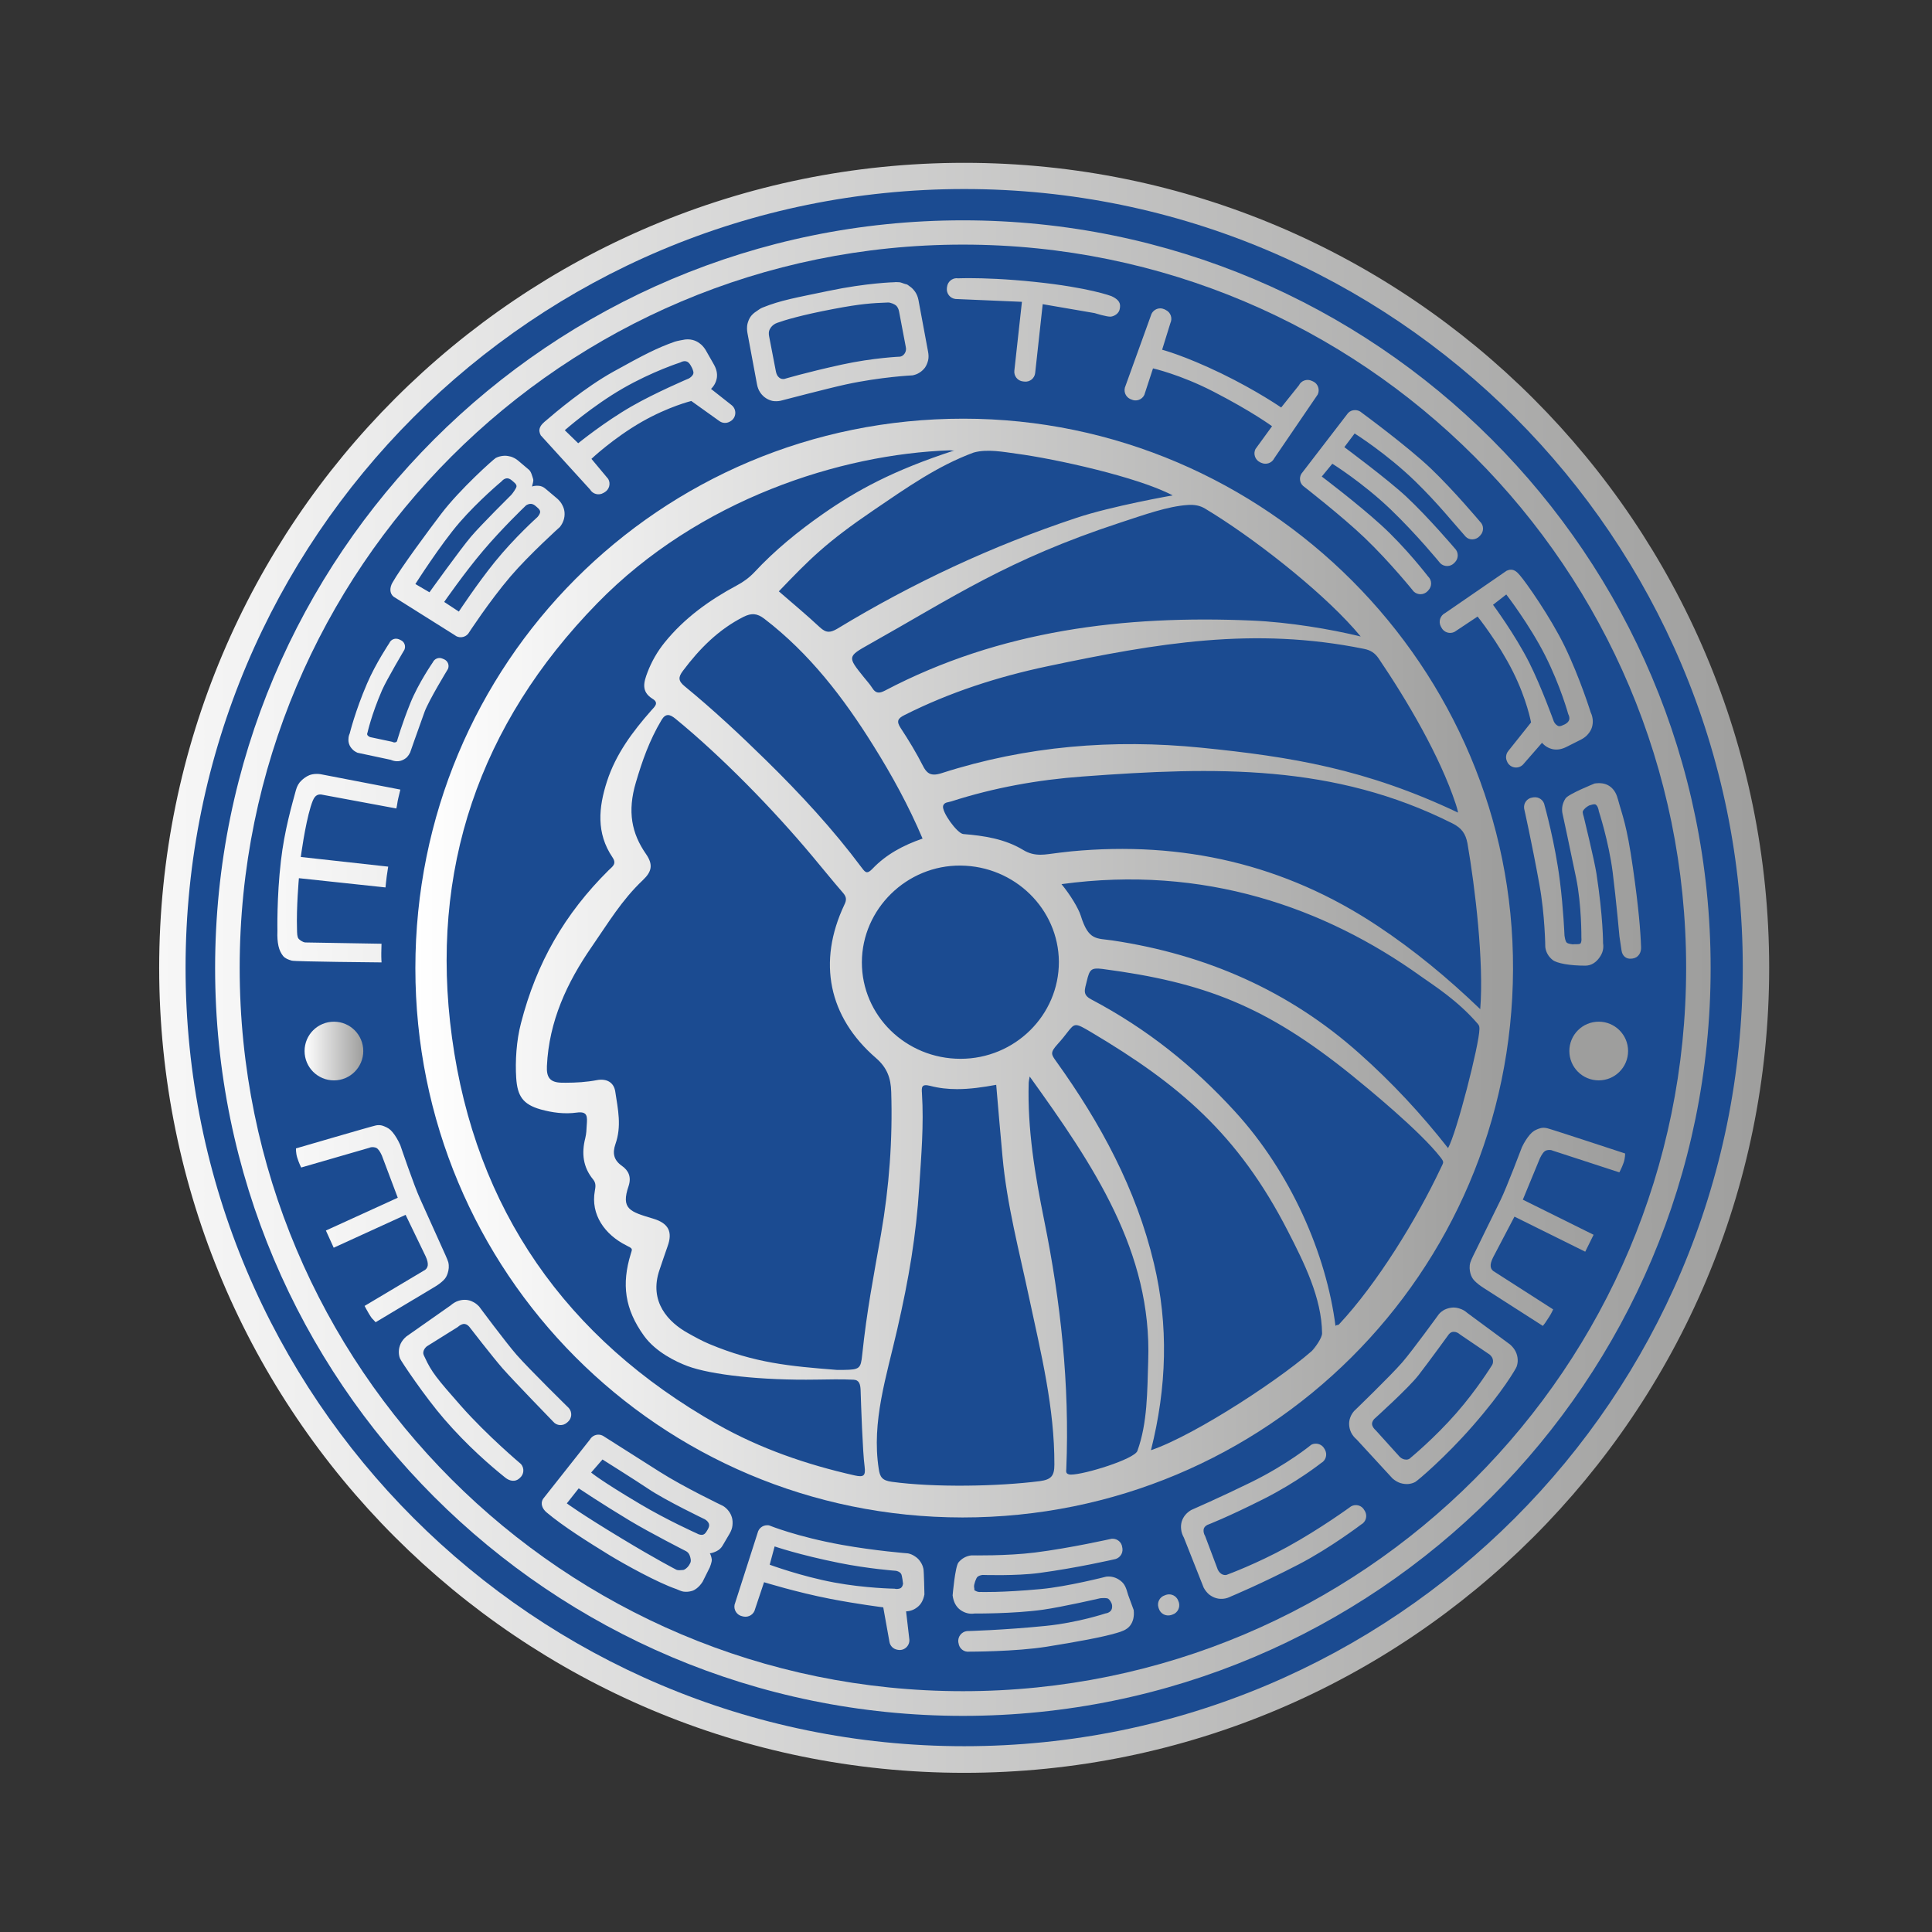 <?xml version="1.0" encoding="UTF-8"?> <!-- Creator: CorelDRAW 2020 (64-Bit) --> <svg xmlns="http://www.w3.org/2000/svg" xmlns:xlink="http://www.w3.org/1999/xlink" xmlns:xodm="http://www.corel.com/coreldraw/odm/2003" xml:space="preserve" width="60mm" height="60mm" style="shape-rendering:geometricPrecision; text-rendering:geometricPrecision; image-rendering:optimizeQuality; fill-rule:evenodd; clip-rule:evenodd" viewBox="0 0 6000 6000"><rect x="0" y="0" width="6000" height="6000" fill="#333333" stroke="none"/> <defs> <style type="text/css"> <![CDATA[ .fil0 {fill:#1B4B91;fill-rule:nonzero} .fil4 {fill:#9E9E9D;fill-rule:nonzero} .fil6 {fill:url(#id0)} .fil7 {fill:url(#id1)} .fil1 {fill:url(#id2)} .fil5 {fill:url(#id3)} .fil3 {fill:url(#id4)} .fil2 {fill:url(#id5)} ]]> </style> <linearGradient id="id0" gradientUnits="userSpaceOnUse" x1="494.3" y1="3005.69" x2="5494.36" y2="3005.69"> <stop offset="0" style="stop-opacity:1; stop-color:#F7F7F7"></stop> <stop offset="1" style="stop-opacity:1; stop-color:#9E9E9D"></stop> </linearGradient> <linearGradient id="id1" gradientUnits="userSpaceOnUse" xlink:href="#id0" x1="668.07" y1="3006.49" x2="5312.59" y2="3006.49"> </linearGradient> <linearGradient id="id2" gradientUnits="userSpaceOnUse" x1="1290.03" y1="3006.49" x2="4691.67" y2="3006.49"> <stop offset="0" style="stop-opacity:1; stop-color:white"></stop> <stop offset="0.988" style="stop-opacity:1; stop-color:#9E9E9D"></stop> <stop offset="1" style="stop-opacity:1; stop-color:#9E9E9D"></stop> </linearGradient> <linearGradient id="id3" gradientUnits="userSpaceOnUse" x1="946.2" y1="3264.15" x2="1128.43" y2="3264.15"> <stop offset="0" style="stop-opacity:1; stop-color:white"></stop> <stop offset="1" style="stop-opacity:1; stop-color:#9E9E9D"></stop> </linearGradient> <linearGradient id="id4" gradientUnits="userSpaceOnUse" xlink:href="#id0" x1="852.87" y1="1960.49" x2="5081.06" y2="1902.9"> </linearGradient> <linearGradient id="id5" gradientUnits="userSpaceOnUse" xlink:href="#id0" x1="939.17" y1="4358.67" x2="5062.13" y2="4264.71"> </linearGradient> </defs> <g id="Слой_x0020_1">  <g id="_1584912842656"> <path class="fil0" d="M5457.96 3005.69c0,1360.75 -1102.89,2463.87 -2463.41,2463.87 -1360.79,0 -2463.78,-1103.12 -2463.78,-2463.87 0,-1360.56 1102.99,-2463.68 2463.78,-2463.68 1360.52,0 2463.41,1103.12 2463.41,2463.68z"></path> <path class="fil1" d="M1289.96 3006.72c0,944.96 757.53,1705.55 1699.09,1705.88l0 0c943.92,0.37 1706.25,-758.09 1709.78,-1701.55l0 0c3.87,-938.36 -766.46,-1710.58 -1706.71,-1710.82l0 0c-943.93,-0.36 -1702.16,759.76 -1702.16,1706.49zm1674.16 -1607.95c0.36,-0.1 0.6,-0.1 0.83,-0.24l0 0c-0.23,0.14 -0.47,0.24 -0.83,0.24l0 0c-191.8,62.56 -302.57,123.7 -407.93,196.96l0 0c-77.14,53.87 -149.8,113 -213.77,181.8l0 0c-15.63,16.47 -33.63,29.63 -53.97,40.47l0 0c-85.49,45.73 -163.23,101.59 -224.63,177.66l0 0c-22.33,27.77 -39.96,58.33 -52.76,91.73l0 0c-11.67,30.8 -20.84,60.2 15.5,82.77l0 0c21.63,13.07 5.4,25.4 -3.87,36.1l0 0c-57.87,65.73 -110.07,135.23 -137.6,220.26l0 0c-26.2,81.04 -33.96,160.74 17.17,236.23l0 0c13.9,20.6 -0.47,28.34 -12.23,40l0 0c-136.27,135.24 -223.87,287.14 -272.1,474.93l0 0c-14.24,54 -18.1,118.44 -14.8,169.57l0 0c3.63,56.47 20.56,82.33 75.73,98.1l0 0c36.57,10.2 74.9,15.16 112.4,9.86l0 0c33.87,-4.46 32.93,12.1 30.93,38.94l0 0c-0.93,15.16 -0.93,25.5 -4.46,40.1l0 0c-12,46.8 -7.4,90.4 24.46,128.86l0 0c9.5,11.77 7.27,23.04 5.17,35.27l0 0c-13.4,73.27 30.47,135.83 98.43,169.7l0 0c19.97,10.23 18.33,9.3 12.93,26.8l0 0c-28.36,92.9 -19.06,170.03 41.6,254l0 0c36.84,50.56 99.74,80.43 134.9,93.59l0 0c72.54,27.07 229.53,44.8 400.27,42l0 0c37.86,-0.6 77.26,-1.53 115.13,0.34l0 0c17.86,0.6 21.4,14.36 22.1,32.23l0 0c1.43,45.5 6.36,192.73 12.46,237.43l0 0c3.67,29.4 -3.4,33.5 -30.33,27.73l0 0c-149.8,-33.73 -293.86,-83.26 -427.66,-159.09l0 0c-469.43,-266.24 -750.83,-667.46 -823.49,-1201.19l0 0c-70.7,-519.17 84.9,-973.33 451.19,-1348.42l0 0c315.97,-323.64 756.7,-463.2 1094.99,-474.97l0 0c1.67,0 3.44,0.24 5.3,0.47l0 0c1.4,0.13 3.07,0.23 4.6,0.23l0 0c1.4,0 2.94,-0.1 4.34,-0.46zm-418.5 548.92c-40.57,-37.86 -83.27,-73.39 -126.9,-111.23l0 0c95.83,-99.86 145.7,-151 294.8,-252.36l0 0c102.1,-69.37 197.7,-137 309.86,-178.5l0 0c41.77,-12.13 94.2,-1.9 133.6,3.4l0 0c121.1,16.1 376.53,72.33 484.83,129.47l0 0c0,0 -188.73,32.93 -299.26,69.96l0 0c-261.07,86.67 -508.13,202.03 -742.5,344.3l0 0c-10.23,6 -18.56,9.2 -26.33,9.2l0 0c-9.3,0 -17.77,-4.6 -28.1,-14.24zm162.5 187.8c-7.4,-11.66 -17.17,-21.9 -25.64,-32.7l0 0c-50.89,-63.26 -51.13,-63.73 18.24,-102.66l0 0c259.3,-145.57 428.16,-261.87 776.69,-376.53l0 0c78.3,-25.64 149.47,-51.37 211.67,-55.37l0 0c19.26,-1.2 36.93,1.03 54.33,11.87l0 0c144.03,86.43 349.7,246.7 461.43,372.29l0 0c4,4.47 20.93,24.34 20.93,24.34l0 0c-92.2,-22.7 -222.73,-44.57 -337.26,-49.5l0 0c-397.47,-17.07 -782.7,29.63 -1140.53,217.66l0 0c-7.3,3.77 -13.4,5.87 -18.7,5.87l0 0c-8.23,0 -14.8,-4.8 -21.16,-15.27zm-31.74 559.5c-89.59,-120.07 -190.86,-229.43 -297.63,-334.2l0 0c-81.13,-79.6 -164.26,-157.23 -252.46,-229.53l0 0c-20.13,-16.6 -20.6,-28 -5.17,-48.23l0 0c51.37,-68.44 110.07,-127.94 187.9,-167.33l0 0c24.47,-12.1 41.63,-11.5 64.33,5.66l0 0c140.64,107.7 246.47,245.87 339.13,394.5l0 0c57.6,91.96 109.7,187.2 152.64,288.46l0 0c-60.2,20.7 -113.5,49.4 -155.84,93.97l0 0c-7.16,7.4 -12.33,10.56 -16.56,10.56l0 0c-5.64,0 -10.1,-5.4 -16.34,-13.86zm190.04 -316.33c-20.37,-40.2 -44.24,-79.6 -69.17,-117.47l0 0c-14.33,-21.76 -8.93,-30.23 12.6,-40.93l0 0c140.4,-70.67 289.16,-118.53 442.6,-150.97l0 0c342.79,-72.33 642.16,-123.6 984.02,-54.1l0 0c19.97,4 33.5,12.8 45.03,29.64l0 0c88.54,130.63 190.27,303.26 239.53,452.26l0 0c5.54,16.57 7.07,26.57 7.07,26.57l0 0c-285.86,-135.7 -519.53,-173.8 -797.99,-201.67l0 0c-273.27,-27.3 -542.7,-5.43 -805.16,78.9l0 0c-9.4,3.07 -17.17,4.57 -23.97,4.57l0 0c-15.06,0 -24.83,-7.64 -34.56,-26.8zm-1122.19 983.76c-36.24,-0.7 -47.5,-16.44 -45.74,-51.84l0 0c6.47,-138.9 62.07,-258.83 139.34,-370.53l0 0c52.2,-75.4 92.79,-144.4 158.86,-206.96l0 0c27.3,-26 32.7,-47.74 9.17,-81.37l0 0c-43.87,-63.26 -58.2,-130.9 -30.94,-222.26l0 0c19.54,-66.2 41.54,-129.6 79.4,-193.2l0 0c13.04,-21.77 25.87,-18.47 43.87,-3.77l0 0c143.33,117.37 302.8,280.57 425.56,427.57l0 0c31.87,37.86 62.67,76.43 94.9,113.46l0 0c10.7,12.6 10.7,21.9 3.5,36.47l0 0c-83.6,176.96 -49.83,347.96 98.43,475.99l0 0c34.94,30.24 45.97,63.04 47.17,104.67l0 0c4.7,148.4 -6.23,295.76 -31.63,441.79l0 0c-24.34,138.64 -43.77,236 -58.47,375.23l0 0c-4.33,42.47 -8.2,46 -56.76,46.7l0 0 -22.24 0c-146.86,-11.53 -254.6,-21.4 -395.59,-80.33l0 0c-23.27,-9.77 -45.27,-21.97 -67.27,-34.33l0 0c-57.5,-31.97 -122.63,-95.73 -87.23,-197.07l0 0c7.16,-20.46 17.16,-51.53 24.56,-71.73l0 0c16.7,-45.63 2.84,-71.87 -44.1,-86.1l0 0c-72.43,-21.73 -101.46,-29.5 -76.76,-101.7l0 0c9.03,-27.76 0,-48 -21.4,-62.8l0 0c-25.07,-17.76 -29.07,-39.26 -19.77,-66.56l0 0c20,-56.44 8.1,-108.17 -0.37,-164.03l0 0c-4.33,-28 -26.33,-40.94 -56.89,-35.27l0 0c-32,6.1 -64.34,8.1 -96.9,8.1l0 0c-4.24,0 -8.47,-0.13 -12.7,-0.13zm1432.48 -723.3c-56.2,-33.73 -120.3,-43.73 -185.06,-48.9l0 0c-19.17,-1.76 -67.97,-69.86 -62.7,-87.73l0 0c3.77,-11.87 16.7,-10.6 25.3,-13.63l0 0c133,-42.8 269.5,-67.27 408.86,-77.4l0 0c412.03,-30.57 780.46,-39.27 1148.29,146.06l0 0c27.97,14.1 40.33,31.74 45.97,61.74l0 0c23.63,136.39 51.4,369.13 39.63,514.82l0 0c-101.6,-97.63 -205.43,-183.33 -318.1,-258.13l0 0c-289.39,-192.6 -607.92,-264.56 -951.89,-231.99l0 0c-24.1,2.46 -47.73,5.53 -71.63,8.7l0 0c-8.2,1.06 -16.2,1.76 -24.1,1.76l0 0c-18.33,0 -35.97,-3.76 -54.57,-15.3zm-500.09 349.27c0.46,-165.57 139.56,-301.87 306.8,-300.24l0 0c167.89,1.54 303.96,134.9 305.03,298.8l0 0c0.33,165.8 -136.54,301.27 -305.4,301.27l0 0c-169.57,0 -306.67,-133.94 -306.43,-299.83zm1545.72 283.86c-219.3,-196.03 -477.9,-308.1 -766.8,-351.5l0 0c-50.46,-7.53 -74.66,1.67 -99.13,-77.03l0 0c-7.4,-23.17 -32.23,-64.53 -59.86,-97.93l0 0c441.93,-60.34 817.86,72.43 1116.42,286.43l0 0c41.17,29.16 113.7,74.7 176.26,147.23l0 0c5.3,6 5.3,10.13 5.3,16.7l0 0c-0.46,47.03 -70.8,322.56 -97.49,369.36l0 0c-83.24,-106.2 -174.5,-204.13 -274.7,-293.26zm-387.7 178.96c-128.86,-140.76 -271.5,-255.39 -446.26,-347.83l0 0c-27.27,-14.36 -19.63,-29.86 -13.17,-56.7l0 0c8.47,-35.86 13.54,-41.83 48,-37.59l0 0c316.77,41.59 507.86,114.76 775.39,330.66l0 0c43.87,35.63 211.9,172.73 275.4,254.93l0 0c12.1,15.87 8.8,14.7 -0.23,34.43l0 0c-74.67,157.93 -196.87,357.27 -315.97,484.5l0 0c-2.36,2 -10.7,0.83 -10.13,5.53l0 0c-28.56,-225.43 -139.56,-478.73 -313.03,-667.93zm-251.16 471.77c-55.04,-230.83 -165.8,-435.07 -302.7,-625.93l0 0c-16.1,-22.57 -20.67,-27.5 4,-54.67l0 0c12.37,-13.43 24.47,-28.93 29.07,-35.06l0 0c24.56,-31.5 24.56,-31.5 77.36,-0.24l0 0c267.63,159.24 452.96,313.17 608.3,616.06l0 0c50,97.37 105.36,207.44 106.3,317.74l0 0c0,13.99 -20.7,43.63 -32.57,55.03l0 0 20.23 -17.97c-95.6,91.7 -380.89,279.17 -519.06,325.83l0 0c49.17,-195.33 55.27,-387.46 9.07,-580.79zm-263.3 655.92c-11.17,-2.56 -9.03,-9.86 -8.7,-17.4l0 0c10.7,-260.93 -17.4,-518.79 -68.53,-770.92l0 0c-28.6,-141.47 -52.57,-283.5 -48.24,-428.5l0 0c0,-3.3 1.07,-6.7 3.07,-18.83l0 0c197.66,274.93 380.3,543.86 368.06,884.29l0 0c-3.06,92.9 -1.9,190.73 -33.53,278.37l0 0c-9.27,25.63 -164.73,73.59 -206,73.59l0 0c-2.46,0 -4.6,-0.13 -6.13,-0.6zm-226.37 -1209.88c6.47,74.79 12.6,148.76 19.54,222.83l0 0c13.53,149.33 51.96,293.39 82.9,439.33l0 0c36.56,170.63 78.9,341.59 78.2,517.16l0 0c0,34.23 -8.94,46.56 -44.8,51.4l0 0c-131.24,16.8 -328.33,20.1 -460.37,2.1l0 0c-29.86,-4.1 -36.6,-14.8 -40.33,-40.44l0 0c-22.6,-146.39 24.1,-286.46 57.27,-432.02l0 0c36.66,-159.1 58.9,-292.47 68.43,-441.7l0 0c6.33,-97.23 14.7,-194.27 8.57,-291.86l0 0c-1.27,-18.7 -2.24,-30.57 25.3,-23.64l0 0c27.73,7.3 55.73,10.24 83.83,10.24l0 0c40,0 80.43,-5.87 121.46,-13.4l0 0z"></path> <path class="fil2" d="M1176.6 3494.25l-0.8 0c-2.84,0 -5.9,0.23 -9.17,1.06l0 0c-10.37,1.87 -247.43,71.14 -247.43,71.14l0 0c0,0 -0.7,13.86 3.77,28.33l0 0c4.93,16.23 12.33,31.07 12.33,31.07l0 0 212.16 -61.4c7.64,-3.64 16.8,-1.4 20.8,0.23l0 0c6.7,3.2 12.1,11.77 17.64,23.87l0 0 49.4 131.13 -223.2 101.83 24.23 53.4 223.3 -102.1 62.43 129.23c5.44,12 7.44,21.67 6.24,28.84l0 0c-1.54,7.16 -5.77,12.56 -13.27,15.86l0 0 -182.76 108.9c0,0 6.96,13.64 13.66,24.7l0 0c11.87,19.4 8.7,12.2 20.57,25.97l0 0 180.16 -107.83c12.8,-7.27 22.2,-14.47 29.74,-21.64l0 0c7.76,-7.4 10.93,-13.4 14.1,-23.26l0 0c3.06,-9.77 4.73,-21.3 1.66,-33.87l0 0c-2.23,-8.13 -12.7,-30.6 -20.23,-47.3l0 0c0,0 -50.1,-111.33 -67.6,-150.03l0 0c-18.37,-39.73 -61.27,-166.27 -61.27,-166.27l0 0c-7.43,-16.46 -15.3,-29.53 -23.76,-39.76l0 0c-8.34,-10.24 -15.17,-13.87 -24.8,-17.97l0 0c-6,-2.6 -11.3,-4.13 -17.17,-4.13l0 0 -0.73 0zm3600.3 11.63c-9.63,3.9 -16.47,7.3 -25.27,17.3l0 0c-8.7,10 -17.06,22.7 -24.93,38.93l0 0c0,0 -47.17,125 -66.43,164.37l0 0c-18.84,37.87 -72.44,147.7 -72.44,147.7l0 0c-8.23,16.36 -19.3,38.46 -21.53,46.46l0 0c-3.77,12.47 -2.23,24 0.23,33.97l0 0c2.84,9.9 6,15.9 13.3,23.53l0 0c7.54,7.64 16.94,14.8 29.27,22.7l0 0 182.4 116.87c5.4,-6.33 6.8,-8.57 19.27,-27.63l0 0c7.2,-10.94 12.7,-23.64 12.7,-23.64l0 0 -181.07 -116.06c-7.53,-3.87 -11.9,-9.27 -12.93,-16.57l0 0c-0.97,-7.3 1.4,-16.83 7.26,-28.57l0 0 66.57 -126.89 219.76 108.89 26 -52.56 -219.76 -109 53.27 -129.13c6,-12.1 11.73,-20.57 18.56,-23.4l0 0c4,-1.64 13.4,-3.4 20.94,0.23l0 0 206.96 67.5c0,0 7.87,-14.47 13.4,-30.43l0 0c4.93,-14.6 4.47,-28.24 4.47,-28.24l0 0c0,0 -231.53,-76.2 -242,-78.43l0 0c-4.1,-0.93 -7.77,-1.4 -11.07,-1.4l0 0c-5.86,0 -10.93,1.27 -16.93,3.5zm-3353.8 534.13c-8.37,2.7 -16.24,7.63 -23.9,14.2l0 0 -137.2 96.33c-8.14,6.93 -13.67,14.1 -17.54,21.97l0 0c-3.53,8 -5.63,15.76 -5.76,23.53l0 0c-0.37,7.77 0.7,15.53 3.53,22.8l0 0c2.47,7.3 77.27,119 137.47,188.4l0 0c71.83,83.23 144.99,146.03 189.79,181.9l0 0c13.27,10.6 30.2,13.76 42.9,2.6l0 0 2.7 -2.47c12.47,-10.83 13.77,-30.1 2.74,-42.7l0 0c0,0 -104.43,-87.73 -186.03,-180.13l0 0c-74.8,-85.03 -91.6,-105.13 -112.67,-151.37l0 0c-2.6,-5.4 -5.53,-10.1 -4.47,-16.2l0 0c1.07,-6.6 4.7,-12.46 10.84,-17.66l0 0 96.16 -60.07c6.14,-5.53 12,-8.6 18.14,-9.53l0 0c6.23,-0.37 11.96,2.37 17.26,8.33l0 0c0,0 73.27,94.9 104.53,130.53l0 0c33.64,38.1 156.64,164.87 156.64,164.87l0 0c10.83,12.93 30.36,13.87 42.8,2.6l0 0 2.6 -2.23c12.7,-11.17 14,-30.34 2.83,-42.94l0 0c0,0 -122.07,-119.7 -161.93,-165.1l0 0c-34.34,-39.26 -116.53,-150.16 -116.53,-150.16l0 0c-5.64,-5.77 -11.54,-10.8 -18.47,-14.1l0 0c-6.93,-3.77 -14.33,-5.9 -22.1,-6.6l0 0c-1.4,0 -3.07,-0.1 -4.37,-0.1l0 0c-6.56,0 -13.03,1.07 -19.96,3.3zm3089.47 20.67c-0.93,0 -2.13,0 -3.3,0.23l0 0c-7.77,0.73 -15.27,2.83 -22.7,6.23l0 0c-7.27,3.9 -13.4,8.6 -18.23,14.37l0 0c0,0 -81.37,112.3 -113.34,149.23l0 0c-36.56,42.2 -149.7,151.33 -149.7,151.33l0 0c-5.16,6 -9.4,12.7 -12,20.24l0 0c-2.7,7.4 -3.86,14.8 -3.4,22.56l0 0c0.47,8 2.34,15.77 6.1,23.87l0 0c3.9,7.87 9.54,15.07 17.3,21.77l0 0 111.47 121.09c8,6.84 16,11.54 24.1,14.14l0 0c8.37,2.56 16.37,3.53 24.23,3.03l0 0c7.87,-0.7 15.17,-2.7 22,-6.33l0 0c7.04,-3.64 94.17,-77.37 178.97,-174.63l0 0c93.36,-106.67 132.63,-175.57 135.83,-183.2l0 0c2.7,-7.54 3.97,-15.17 3.4,-23.07l0 0c-0.37,-7.87 -2.37,-15.87 -6,-23.5l0 0c-3.87,-7.87 -9.3,-15.17 -17.3,-22.33l0 0 -132.63 -97.87c-7.54,-6.7 -15.3,-11.16 -23.64,-13.73l0 0c-6.7,-2.37 -13.4,-3.43 -19.53,-3.43l0 0 -1.63 0zm-146.77 472.12c-6.23,0 -12.7,-2.8 -18.7,-8.33l0 0 -74.06 -81.96c-6.24,-5.54 -9.87,-11.04 -11.64,-16.94l0 0c-1.43,-6.1 0.7,-12 5.87,-18.33l0 0c0,0 108.07,-97.27 138.63,-137.23l0 0c33.54,-43.4 93.74,-126.4 93.74,-126.4l0 0c4.7,-5.43 10.1,-8.13 16.56,-7.43l0 0c6.47,0.13 12.47,3.3 18.6,8.6l0 0 91.47 61.96c6.23,5.4 9.76,11.4 10.36,18.1l0 0c0.7,7.07 -0.93,12.47 -4.7,17.4l0 0c0,0 -45.86,74.2 -108.9,146.07l0 0c-67.96,77.83 -141.46,138.26 -141.46,138.26l0 0c-3.63,4.13 -8.1,6.23 -13.77,6.5l0 0c0,0 -1.3,0 -2,-0.27zm-2533.61 -62.29l-145.93 184.73c-8.6,14.46 -1.9,30.46 10.93,41.4l0 0c51.64,43.6 129.24,92.16 194.73,132.5l0 0c48.1,29.3 150.64,86.09 208.5,105.83l0 0c7.27,2.73 13.97,6.6 21.97,7.9l0 0c7.9,1.06 15.77,0.7 23.4,-1.3l0 0c7.67,-1.64 10.83,-3.77 18.13,-8.94l0 0c6.94,-5.3 12.94,-12.36 18.1,-20.33l0 0 22.24 -44.56c0,0 7.16,-17.07 6.23,-24.84l0 0c-1.2,-7.76 -3.07,-14 -6,-18.93l0 0c6,-0.57 13.03,-2.93 20.93,-6.7l0 0c7.87,-3.87 14.34,-9.53 18.94,-17.77l0 0 21.26 -36.2c5.07,-8.7 8.13,-16.93 9.07,-25.63l0 0c0.93,-8.83 0.56,-16.93 -1.44,-24.33l0 0c-2.23,-7.77 -5.63,-14.94 -10.69,-21.17l0 0c-4.8,-6.23 -10.57,-11.43 -17.17,-15.43l0 0c0,0 -121.57,-58.07 -197.07,-106.17l0 0c-80.66,-51.03 -174.73,-110.9 -174.73,-110.9l0 0c-4.73,-2.8 -9.9,-4.23 -15.2,-4.23l0 0c-10.56,0 -20.56,5.53 -26.2,15.07zm331.83 291.63c0,0 -92.2,-41.17 -177.43,-91.97l0 0c-121,-71.73 -150.76,-97.03 -150.76,-97.03l0 0 35.26 -40.57c0,0 103.13,64.8 141.93,90.9l0 0c54.24,36.6 176.07,94.9 176.07,94.9l0 0c6.1,3.67 10.33,8.13 12.47,13.53l0 0c1.73,4.84 0.7,10.94 -3.77,18.34l0 0 -3.43 5.66c-4.1,7.04 -8.8,10.57 -14.24,10.7l0 0 -0.33 0c-5.4,0 -10.7,-1.43 -15.77,-4.46zm-64.66 112.16c0,0 -61.27,-31.4 -169.57,-97l0 0c-127.93,-77.26 -169.46,-108.43 -169.46,-108.43l0 0 36.93 -46.67c0,0 69.97,46.9 157.8,99.84l0 0c67.26,40.33 175.8,95.36 175.8,95.36l0 0c5.3,3.04 9.16,7.64 11.16,13.5l0 0c2.14,6 5.54,16.6 1.3,23.77l0 0 -3.3 6.1c-4.7,7.67 -14.1,14.93 -18.66,14.93l0 0c-2.6,0 -7.2,0.74 -11.9,0.74l0 0c-3.54,0 -7.27,-0.47 -10.1,-2.14zm1986.95 -390.86c-4.7,0 -10,1.07 -14.24,3.53l0 0c0,0 -73.13,60.53 -187.33,116.53l0 0c-92.43,45.37 -185.2,85.94 -185.2,85.94l0 0c-6.93,4 -13.06,8.96 -18.1,14.93l0 0c-5.06,5.9 -8.7,12.7 -11.3,20.23l0 0c-2.23,7.54 -3.06,15.77 -2,24.47l0 0c0.7,8.83 3.77,17.63 8.57,26.33l0 0 61.4 155.1c4.93,9.3 11.17,16.47 17.53,21.77l0 0c7.17,5.4 14.47,9.06 21.97,11.06l0 0c7.66,2.1 15.16,2.57 23.06,1.54l0 0c7.87,-0.84 15.04,-3.44 22.57,-7.2l0 0c0,0 93.27,-38.67 210.5,-99.6l0 0c97,-50.33 193.3,-123.47 193.3,-123.47l0 0c14.96,-8 20.23,-26.56 12.13,-41.26l0 0 -2 -3.17c-7.63,-14.93 -26.23,-20.37 -41.17,-12.13l0 0c0,0 -94.29,69.16 -198.73,126.43l0 0c-94.53,51.97 -183.43,84.67 -183.43,84.67l0 0c-5.17,2.7 -10.83,3.03 -16.93,0.7l0 0c-6,-2.47 -10.84,-7.3 -14.7,-14.6l0 0 -39.4 -104.54c-4.23,-7.3 -5.53,-13.76 -4.93,-20l0 0c0.6,-5.96 4.23,-11.03 11.53,-14.93l0 0c0,0 61.13,-23.17 175.1,-80.67l0 0c103.93,-52.33 178.26,-111.46 178.26,-111.46l0 0c14.8,-8 20.1,-26.33 12.24,-41.03l0 0 -2 -3.54c-5.44,-9.86 -15.67,-15.63 -26.47,-15.63l0 0 -0.23 0zm-1733.56 277.4l-71.5 222.83c-3.16,16.33 7.44,32.46 23.87,35.73l0 0 4 0.97c16.7,3.16 32.6,-7.3 36,-23.77l0 0 27.73 -82.9c0,0 101.27,31.4 204.74,51.5l0 0c84.43,16.47 165.46,26.57 165.46,26.57l0 0 19.4 108.2c2.47,12.1 11.77,20.93 23.63,23.26l0 0 1.77 0.37c20.93,4.37 39.63,-13.77 35.87,-35.17l0 0 -9.77 -84.2c13.17,-0.56 25.3,-4.93 36,-13.86l0 0c10.57,-8.34 17.63,-21.4 20.93,-38.57l0 0c0,0 -1.3,-70.66 -3.06,-79.5l0 0c-1.77,-8.46 -4.94,-15.86 -9.64,-22.46l0 0c-4.13,-6.57 -10,-12.1 -16.6,-16.34l0 0c-6.7,-4.6 -13.86,-7.76 -21.5,-9.3l0 0c0,0 -101.96,-7.86 -205.79,-26.56l0 0c-140.3,-25.27 -225.54,-60.34 -225.54,-60.34l0 0c-1.9,-0.46 -3.9,-0.56 -6,-0.56l0 0c-14.36,0 -26.7,9.63 -30,24.1zm425.1 172.96c0,0 -90.67,-1.3 -186.83,-19.17l0 0c-102.33,-18.93 -200.63,-55.26 -200.63,-55.26l0 0 15.3 -56.8c0,0 74.9,26 200.6,51.27l0 0c91.26,18.36 176.39,24.46 176.39,24.46l0 0c6.8,1.4 12.34,4.24 15.5,8.84l0 0c3.54,4.33 6.37,31.49 6.37,31.49l0 0c-1.53,8.14 -4.7,12.84 -10.1,14.6l0 0c-2.83,0.7 -6,1.5 -8.97,1.5l0 0c-2.56,0 -4.93,-0.46 -7.63,-0.93zm673.93 -154.96c0,0 -127.37,28.8 -237.53,42.66l0 0c-86.9,10.94 -197.43,8.84 -197.43,8.84l0 0c-15.9,1.86 -29.4,9.16 -40,21.73l0 0c-10.7,12.6 -18.34,102.56 -18.34,102.56l0 0c2.7,20.57 10.7,35.37 24.1,45.27l0 0c13.3,9.4 28.1,13.4 44.1,11.03l0 0c0,0 120.63,0.97 211.53,-11.73l0 0c61.27,-8.6 178.3,-35.63 178.3,-35.63l0 0c7.4,-0.84 21.03,-1.44 25.4,1.53l0 0c3.87,2.7 10.43,11.4 11.73,19.97l0 0c0.97,7.9 -0.7,13.9 -4.8,18.36l0 0c-4.46,4.1 -9.3,6.47 -15.4,7.17l0 0c0,0 -86.79,28.93 -186.26,38.8l0 0c-132.67,13.3 -244.36,16.1 -244.36,16.1l0 0c-16.6,2.13 -28.7,17.3 -26.7,34.23l0 0 0.7 3.17c2,16.83 16.93,28.7 33.86,26.47l0 0c0,0 141.83,0.23 240.13,-15.4l0 0c91.24,-14.7 171.43,-29.07 217.67,-42.8l0 0c15.16,-4.47 29.4,-8.94 40.2,-21.4l0 0c10.23,-12.7 14.36,-29.3 12.13,-49.64l0 0 -17.07 -46.46c-6.7,-23.27 -10.56,-34.57 -24.23,-44.8l0 0c-13.17,-10.1 -28.1,-14.33 -44.43,-12.34l0 0c0,0 -119.83,30.8 -202.27,38.44l0 0c-124.16,11.43 -186.73,9.06 -186.73,9.06l0 0c-5.87,0.6 -11.63,-0.6 -16.57,-3.53l0 0c-4.83,-3.17 -2.83,1.3 -3.66,-6.93l0 0 -0.8 -5.4c-0.84,-8.37 6.7,-27.3 10.1,-30.57l0 0c3.53,-3.43 9.06,-5.53 16.23,-6.46l0 0c0,0 103.7,3.63 176.37,-6.14l0 0c118.2,-15.86 231.56,-42.1 231.56,-42.1l0 0c16.93,-2.33 28.57,-17.16 26.57,-33.86l0 0 -0.7 -3.77c-1.54,-15.27 -14.7,-26.57 -29.87,-26.57l0 0c-1.3,0 -2.37,0.14 -3.53,0.14zm169.66 174.03l-4 1.53c-16.1,5.17 -24.8,22.2 -19.63,38.1l0 0 0.97 2.93 0.23 0.57c5.03,15.9 22.2,24.47 37.97,19.67l0 0 4.23 -1.44c16,-5.06 24.7,-22.23 19.77,-38.33l0 0 -1.3 -3.17c-4,-12.93 -16,-21.3 -28.94,-21.3l0 0c-3.06,0 -6,0.47 -9.3,1.44l0 0z"></path> <path class="fil3" d="M3014.45 863.84l-5.77 0 -5.9 0c-18.1,0.1 -27.96,0.6 -27.96,0.6 -1.3,-0.14 -2.34,-0.47 -3.54,-0.47l0 0c-15.26,0 -28.33,11.53 -30.1,26.93l0 0 -0.56 3.77c-1.9,16.93 10.1,31.97 26.8,33.87l0 0 206.26 8.8 -23.53 213.8c-1.87,16.33 10,31.63 26.7,33.39l0 0 4.23 0.47c16.7,2.1 31.87,-9.77 33.73,-26.6l0 0 23.4 -213.76 161.37 27.73c0,0 38.9,12.37 50.43,10.93l0 0c10.33,-1.26 26.23,-9.63 27.87,-26.2l0 0 0.46 -3.53c2.14,-16.83 -10.8,-26.57 -26.56,-33.87l0 0c0,0 -68.67,-26.7 -238.73,-44.33l0 0c-88.87,-9.3 -158.07,-11.37 -198.6,-11.53zm-236 12.6c0,0 -86.2,1.86 -206.36,27.16l0 0c-99.04,20.8 -146.9,28.44 -204.27,51.74l0 0c-7.77,3.06 -13.53,8.33 -20.1,12.46l0 0c-6.73,4.24 -12.37,9.64 -17.07,16.1l0 0c-4.23,6.47 -7.3,14 -9.4,22.24l0 0c-1.76,8.7 -1.76,18.23 0,27.96l0 0 29.64 159.23c1.86,10.37 5.4,18.84 10.46,26.24l0 0c4.7,6.8 10.57,12.56 17.27,16.93l0 0c6.47,4.1 13.77,7.3 21.3,8.8l0 0c7.63,1.07 15.53,1.07 23.63,-0.57l0 0c0,0 151.24,-39.53 202.14,-50.56l0 0c109.59,-23.87 208.36,-28.47 208.36,-28.47l0 0c7.67,-1.53 14.93,-4.1 21.67,-8.56l0 0c6.56,-3.9 12.33,-9.54 17.03,-15.67l0 0c4.47,-6.7 7.63,-14.1 9.63,-22.57l0 0c2,-8.46 1.67,-17.76 -0.46,-28.23l0 0 -29.5 -158.63c-1.77,-9.5 -5.17,-18.1 -10.14,-25.5l0 0c-5.16,-7.17 -10.56,-13.07 -17.16,-17.3l0 0c-6.47,-4.34 -5.87,-5.77 -13.87,-7.27l0 0c-4.1,-0.83 -13.87,-5.43 -18,-5.43l0 0c-2.47,0 -6.93,-0.47 -10.57,-0.47l0 0c-1.66,0 -3.06,0 -4.23,0.37zm-359.03 295.86c-5.03,-4 -8.1,-10.46 -9.73,-18.36l0 0 -21.07 -109.24c-1.53,-7.76 -1.3,-14.83 1.07,-20.23l0 0c2.7,-5.53 8.56,-16.33 24.1,-21.87l0 0c23.3,-8.46 74.43,-24 174.03,-42.93l0 0c85.73,-16.33 119.6,-18.33 170.16,-20.2l0 0c7.17,-0.23 19.87,5.03 24.8,9.27l0 0c4.47,4.23 7.77,10.46 9.3,18.36l0 0 20.7 109.1c2,8 0.84,14.94 -2.83,20.94l0 0c-3.77,5.76 -8.23,9.2 -14.33,10.46l0 0c0,0 -83.04,3.3 -181.33,24.7l0 0c-111.7,24.47 -178.5,44.57 -178.5,44.57l0 0c-1.4,0.23 -2.7,0.23 -4,0.23l0 0c-4.37,0 -8.6,-1.53 -12.37,-4.8zm1183.69 -214.63c-10.93,0 -21.77,6.37 -27.03,17.17l0 0 -80.57 223.19c-7.3,15.54 -1.17,33.54 14,40.94l0 0 3.77 1.53c15.16,7.4 33.5,0.93 40.56,-14.13l0 0 26.94 -82.3c0,0 84.3,18.93 186.96,71.73l0 0c122.3,63.03 182.73,107.93 182.73,107.93l0 0 -51.5 70.8c-7.53,15.17 -1.16,33.27 14,41.04l0 0 3.87 1.66c15.17,7.17 33.3,0.8 40.47,-14l0 0 135 -198.03c7.16,-14.8 1.03,-33.4 -14,-40.43l0 0 -4 -1.77c-15.3,-7.43 -33.27,-1.07 -40.47,13.73l0 0 -55.03 68.8c0,0 -74.9,-51.96 -186.04,-105.93l0 0c-115.79,-56 -183.66,-73.5 -183.66,-73.5l0 0 25.63 -82.66c7.17,-15.3 0.94,-33.3 -13.86,-40.47l0 0 -4.14 -2.23c-4.23,-1.77 -8.56,-3.07 -12.7,-3.07l0 0 -0.93 0zm-1475.29 96.67c-8.36,1.43 -25.3,4.36 -32.6,6.93l0 0c-54.43,19.3 -94.16,39.53 -190.26,92.9l0 0c-88.63,49.4 -177.8,124.66 -214.47,156.3l0 0c-9.16,8 -16,17.03 -15.4,28.43l0 0c0.57,4.5 2,9.07 4.24,13.07l0 0 153.1 168.16c8.23,14.34 27.03,19.4 41.5,10.8l0 0 3.53 -2c14.7,-8.46 19.76,-27.03 11.4,-41.5l0 0 -52.1 -62.43c0,0 67.4,-63.87 156.4,-115l0 0c83.86,-47.77 153.7,-64.7 153.7,-64.7l0 0 87.03 62.23c9.63,7.17 22.43,7.74 32.67,1.87l0 0 1.99 -1.17c18.37,-10.46 20.24,-36.7 3.54,-50l0 0 -63.97 -50.43c9.54,-9.3 15.77,-20.7 18.1,-34.33l0 0c1.9,-13.77 -1.03,-27.63 -10,-42.93l0 0 -24.9 -43.74c-5.2,-8.1 -10.93,-15.16 -18.36,-20.33l0 0c-6.94,-5.43 -14.34,-8.7 -21.87,-10.7l0 0c-5.17,-1.3 -10.33,-1.9 -15.4,-1.9l0 0c-2.6,0 -5.3,0.13 -7.87,0.47zm-373.83 281.76c0,0 85.37,-75.13 180.27,-129.83l0 0c92.2,-53.03 178.03,-80.43 178.03,-80.43l0 0c6.47,-3.4 12.1,-4.94 17.77,-3.87l0 0c5.63,0.93 10.56,5.27 14.7,12.57l0 0 3.26 5.9c2.37,3.86 5.3,12.8 5.54,15.73l0 0c0.13,2.7 -0.34,5.3 -1.54,7.2l0 0c-2.56,4.57 -6.7,8.33 -12,11.63l0 0c0,0 -105.23,44.67 -178.03,86.67l0 0c-85.13,48.8 -166.36,114.86 -166.36,114.86l0 0 -41.64 -40.43zm2453.78 -62.43c-7.87,0 -15.77,3.03 -21.4,9.26l0 0 -140.76 183.1c-11.54,12.1 -11.3,31.64 1.06,42.8l0 0c0,0 121.1,94.2 191.33,161.33l0 0c79.24,75.87 152.4,166.87 152.4,166.87l0 0c12.34,11.63 31.37,11.07 43.14,-1.07l0 0 2.46 -2.8c11.54,-12.13 11.3,-31.4 -0.93,-42.8l0 0c0,0 -69.37,-90.43 -146.03,-159.93l0 0c-73.87,-67.27 -184.17,-150.53 -184.17,-150.53l0 0 32.8 -39.73c0,0 93.37,57.96 181,141.69l0 0c83,79.74 154.4,167.57 154.4,167.57l0 0c12.2,11.63 31.87,11.3 43.37,-1.3l0 0 2.46 -2.47c11.43,-12 10.97,-31.4 -1.26,-43.03l0 0c0,0 -81.27,-95.73 -150.3,-160.26l0 0c-56.67,-53.04 -192.37,-153.7 -192.37,-153.7l0 0 31.97 -42.47c0,0 99.26,62.1 188.73,149.1l0 0c70.2,68.46 117.13,127.83 155.83,171.1l0 0c11.5,12.36 31.63,11.16 43.13,-0.94l0 0 2.6 -2.83c11.54,-12.2 11.4,-31.37 -1.16,-42.9l0 0c0,0 -81.63,-97.13 -151.7,-164.03l0 0c-73.13,-69.73 -215.07,-173.8 -215.07,-173.8l0 0c-6.13,-5.67 -13.43,-8.23 -20.93,-8.23l0 0 -0.6 0zm-2645.34 142.03c-7.87,0.83 -15.3,2.7 -22.7,6.47l0 0c-7.04,4 -111,96.66 -169.57,173.56l0 0c-36.7,48.23 -126.4,169 -151.7,214.27l0 0c-8.1,14.46 -9.26,31.96 3.54,42.9l0 0 189.33 119.03c12.47,10.8 31.87,9.16 42.67,-3.77l0 0c0,0 64.93,-100.1 131.59,-178.16l0 0c57.74,-67.5 153.47,-153.7 153.47,-153.7l0 0c4.7,-6.1 8.57,-12.8 11.17,-20.57l0 0c2.6,-7.77 3.53,-15.53 3.06,-23.3l0 0c-0.46,-7.87 -2.6,-15.73 -6.83,-23.63l0 0c-3.77,-7.77 -9.63,-14.94 -16.8,-21.04l0 0 -34.6 -29.16c-7.5,-6.7 -15.27,-9.77 -23.4,-10l0 0c-7.4,-0.37 -14.23,0.47 -19.17,2.37l0 0c0.14,-6 5.54,-15.54 3.2,-23.54l0 0c-2.83,-8.56 -5.9,-22.7 -13.2,-28.7l0 0 -31.96 -27.03c-7.3,-6.47 -15.3,-10.7 -23.64,-13.53l0 0c-6.6,-1.64 -12.6,-2.8 -18.93,-2.8l0 0c-1.77,0 -3.67,0.33 -5.53,0.33zm-272.47 398.06c0,0 78.34,-123.23 137.47,-191.56l0 0c60.1,-68.9 129.7,-126.77 129.7,-126.77l0 0c4.83,-5.53 9.53,-8.7 15.16,-9.76l0 0c5.3,-1.07 11.3,1.16 17.67,6.6l0 0 5.27 4.56c6.13,5.07 9.53,9.3 8.7,14.6l0 0c-0.8,5.27 -11.64,20.57 -15.74,25.04l0 0c0,0 -94.89,94.06 -125.36,130.06l0 0c-32.33,37.97 -129.1,172.87 -129.1,172.87l0 0 -43.77 -25.64zm89.5 55.6c0,0 63.74,-91.83 120.54,-158.63l0 0c59.83,-70.67 129.46,-137.1 129.46,-137.1l0 0c4.1,-4.83 9.17,-7.53 15.27,-8.6l0 0c6,-1.17 12.36,0.97 18.46,6.23l0 0 5.54 4.84c6.6,5.4 9.4,10.46 8.7,14.83l0 0c-0.7,4.1 -3.4,9.27 -8.24,14.8l0 0c0,0 -70.9,63.27 -132.53,139.47l0 0c-54.9,67.83 -111.7,154.16 -111.7,154.16l0 0 -45.5 -30zm3312.54 -100.06c-4.47,0 -8.93,1.4 -12.93,3.16l0 0 -191.3 131.6c-14.83,7.4 -21.07,26 -13.43,40.93l0 0 2 3.77c7.53,15.03 25.86,21.27 40.93,13.5l0 0 71.5 -47.5c0,0 64.33,79.97 110.06,171.7l0 0c43.17,86.17 55.97,157.1 55.97,157.1l0 0 -70.9 89c-7.4,9.3 -8.83,22 -3.4,32.56l0 0 0.8 2c9.67,18.94 35.4,22.37 49.63,6.14l0 0 57.97 -66.44c8.83,10.1 19.87,16.94 33.17,19.87l0 0c13.4,2.8 27.76,0.57 43.4,-7.4l0 0 44.89 -22.6c8.7,-4.7 16,-10 21.54,-16.93l0 0c5.76,-6.57 9.76,-13.77 12.1,-21.27l0 0c2.23,-7.76 2.96,-15.4 2.36,-23.3l0 0c-0.93,-8.33 -2.7,-15.5 -6.23,-22.56l0 0c0,0 -32.93,-106.3 -80.8,-205.34l0 0c-44.43,-91.23 -120.76,-199.76 -139.56,-221.06l0 0c-7.77,-9.17 -16,-16.93 -27.17,-16.93l0 0 -0.6 0zm144.4 483.76c-4.57,-2.57 -7.97,-6.8 -10.8,-12.33l0 0c0,0 -38.7,-107.7 -76.33,-182.74l0 0c-44.34,-87.73 -112.54,-179.79 -112.54,-179.79l0 0 41.17 -32c0,0 72.1,93.26 121.37,190.73l0 0c47.83,95.36 70.9,180.4 70.9,180.4l0 0c3.4,6.46 4.46,12.46 3.16,18l0 0c-1.63,5.4 -6.23,10.23 -13.4,14l0 0 -6.1 2.7c-3.9,2.1 -7.3,3.03 -10.23,3.26l0 0c-2.73,0 -5.2,-0.56 -7.2,-2.23zm-3627.34 -255.87c0,0 -42.2,62.9 -69.03,125.37l0 0c-37.03,85.83 -53.96,155.33 -53.96,155.33l0 0c-2.47,5.17 -3.77,10.8 -3.87,16.57l0 0c-0.5,5.66 0.1,11.16 2.23,16.93l0 0c2,5.67 5.17,10.47 9.4,14.93l0 0c4.24,4.84 9.64,8.47 16.47,11.4l0 0 102.9 21.9c6.56,2.8 12.93,4.34 19.16,4.47l0 0c6.34,0.1 11.97,-0.97 17.17,-3.3l0 0c5.63,-2.37 10.33,-5.53 14.57,-9.53l0 0c4,-4.34 7.06,-9.07 9.63,-14.34l0 0c0,0 19.07,-55.03 44.7,-125.96l0 0c12.93,-35.6 72.67,-133.33 72.67,-133.33l0 0c4.93,-11.4 0,-24.7 -11.64,-30l0 0 -5.06 -2.1c-11.64,-5.3 -25.04,0 -30.34,11.53l0 0c0,0 -44.7,64.53 -69.6,126.27l0 0c-26.83,66.46 -41.4,117.96 -41.4,117.96l0 0c-0.7,2.33 -2.6,3.53 -5.53,4.1l0 0c-2.6,0.83 -5.77,0.23 -9.4,-1.63l0 0 -69.17 -14.7c-3.4,-1.63 -6.1,-3.63 -7.5,-5.53l0 0c-1.66,-2.34 -1.66,-5.07 -0.13,-8.34l0 0c0,0 12,-55.16 45.03,-131.46l0 0c14.37,-32.94 69.5,-125.74 69.5,-125.74l0 0c5.17,-11.63 0,-25.16 -11.53,-30.1l0 0 -5.4 -2.56c-2.83,-1.07 -6.1,-1.77 -9.07,-1.77l0 0c-8.7,0 -16.93,5.03 -20.8,13.63zm-248.69 410.4c-10.47,4.23 -19.17,11.53 -24.57,16.7l0 0c-7.67,7.07 -13.43,17.17 -16.83,29.63l0 0c-11.64,43.04 -35.74,124.87 -46.57,219.67l0 0c-13.17,112.53 -10.83,218 -10.83,218l0 0c-0.8,18 0.36,33.3 3.2,46.23l0 0c2.8,12.8 8,23.03 14.46,31.17l0 0c6.57,7.63 15.87,11.26 27.04,14.43l0 0c10.1,3.07 278.69,5.43 278.69,5.43l0 0c0,0 -1.06,-12.13 -0.83,-29.4l0 0c0.23,-16.93 0.7,-28.56 0.7,-28.56l0 0 -236.6 -4c-8.46,-0.6 -18.43,-8.37 -21.03,-11.67l0 0c-4.6,-6 -4.47,-16.1 -4.83,-29.27l0 0c-2.24,-67.86 5.9,-158.63 5.9,-158.63l0 0 268.93 28.7c0,0 2.7,-27.4 3.86,-34.93l0 0c0.94,-7.3 4.47,-29.64 4.47,-29.64l0 0 -271.4 -29.99c0,0 12.7,-97.37 30.7,-156.27l0 0c5.07,-16.1 8.34,-24 12.8,-29.77l0 0c4.37,-5.73 10.7,-8.7 19.07,-8.1l0 0 234.13 43.5c2.8,-10.7 3.17,-20.2 5.87,-31.03l0 0c1.4,-6.83 6.6,-27.63 6.6,-27.63l0 0 -248.13 -47.87c-4,-0.57 -7.77,-0.83 -11.3,-0.83l0 0c-10.24,0 -18.44,2 -23.5,4.13zm4002.09 24.7c-3.3,0.23 -6.7,0.23 -10.23,0.93l0 0c0,0 -81.23,32.57 -90.2,46.2l0 0c-9.03,13.77 -12.56,28.47 -10.1,44.7l0 0c0,0 22.7,104.54 42.8,202.37l0 0c17.4,84.56 16.37,185.8 16.37,185.8l0 0c0.7,7.4 0.1,13.06 -2.37,17.16l0 0c-1.77,2.84 -8.1,2.84 -14.7,2.84l0 0c-3.53,0 -7.06,0 -9.76,0.46l0 0c0,0 -14.57,-1.3 -18.8,-5.53l0 0c-4.37,-4.1 -6,-16.23 -6.84,-22.23l0 0c0,0 -3.4,-83.84 -14.23,-168.74l0 0c-14.8,-118.53 -47.5,-234.69 -47.5,-234.69l0 0c-2.6,-16.6 -18,-27.87 -34.7,-25.3l0 0 -3.63 0.6c-16.57,2.46 -27.77,17.86 -25.17,34.56l0 0c0,0 23.17,102.44 47.17,234.47l0 0c17.63,96.43 18.46,195.56 18.46,195.56l0 0c2.24,16.24 9.74,29.17 22.57,39.64l0 0c12.93,10.56 53.87,18 101.83,17.86l0 0c19.77,0 34.23,-11.53 43.87,-25.26l0 0c10,-13.77 13.76,-28.47 11.16,-44.57l0 0c0,0 0.47,-78.8 -20.56,-216.27l0 0c-6.84,-43.16 -38.24,-171.43 -38.24,-171.43l0 0c-0.83,-5.9 -6.46,-17.76 -3.63,-22.93l0 0c3.03,-5.2 9.03,-11.67 18.93,-16.93l0 0 11.27 -3.2c8.37,-1.4 8.7,-0.47 12.13,2.83l0 0c3.4,3.4 5.87,11.17 7.04,18.47l0 0c0,0 30.36,92.66 42.83,188.36l0 0c11.03,87.73 21.17,200.73 21.17,200.73l0 0 6.56 43.87c2.6,16.6 14.94,26.83 31.4,24.47l0 0 3.77 -0.47c16.8,-2.6 26.23,-18.1 25.4,-34.8l0 0c-1.77,-50.8 -7.63,-123.5 -25.3,-246.6l0 0c-19.5,-136.63 -33.13,-162.86 -46.2,-211.66l0 0c-4.1,-15.54 -10.1,-29.04 -22.8,-39.4l0 0c-10.13,-8.24 -22.13,-12 -36.83,-12l0 0c-1.04,0 -2,0 -2.94,0.13l0 0z"></path> <path class="fil4" d="M5056.16 3264.05c0,50.43 -40.93,91.13 -91.13,91.13 -50.57,0 -91.26,-40.7 -91.26,-91.13 0,-50.33 40.69,-91.13 91.26,-91.13 50.2,0 91.13,40.8 91.13,91.13z"></path> <path class="fil5" d="M945.9 3264.02c0,50.43 40.57,91.23 91.37,91.23l0 0c50.1,0 90.9,-40.8 90.9,-91.23 0,-50.24 -40.8,-91.04 -90.9,-91.04 -50.8,0 -91.37,40.8 -91.37,91.04l0 0z"></path> <path class="fil6" d="M494.34 3005.79c0,1380.75 1119.25,2499.87 2500.11,2499.87 1380.42,0 2499.88,-1119.12 2499.88,-2499.87l0 0c0,-1380.76 -1119.46,-2500.12 -2499.88,-2500.12l0 0c-1380.86,0 -2500.11,1119.36 -2500.11,2500.12zm81.96 -0.7c0,-1335.39 1082.56,-2418.05 2418.15,-2418.05l0 0c1335.39,0 2417.91,1082.66 2417.91,2418.05l0 0c0,1335.35 -1082.52,2417.91 -2417.91,2417.91l0 0c-1335.59,0 -2418.15,-1082.56 -2418.15,-2417.91l0 0z"></path> <path class="fil7" d="M668.04 3006.35c0,1282.69 1039.72,2322.45 2322.41,2322.45 1282.59,0 2322.08,-1039.76 2322.08,-2322.45 0,-1282.55 -1039.49,-2322.08 -2322.08,-2322.08l0 0c-1282.69,0 -2322.41,1039.53 -2322.41,2322.08zm76.3 -0.46c0,-1240.69 1005.42,-2246.22 2246.11,-2246.22l0 0c1240.59,0 2246.01,1005.53 2246.01,2246.22l0 0c0,1240.35 -1005.42,2246.24 -2246.01,2246.24l0 0c-1240.69,0 -2246.11,-1005.89 -2246.11,-2246.24l0 0z"></path> </g> </g> </svg> 